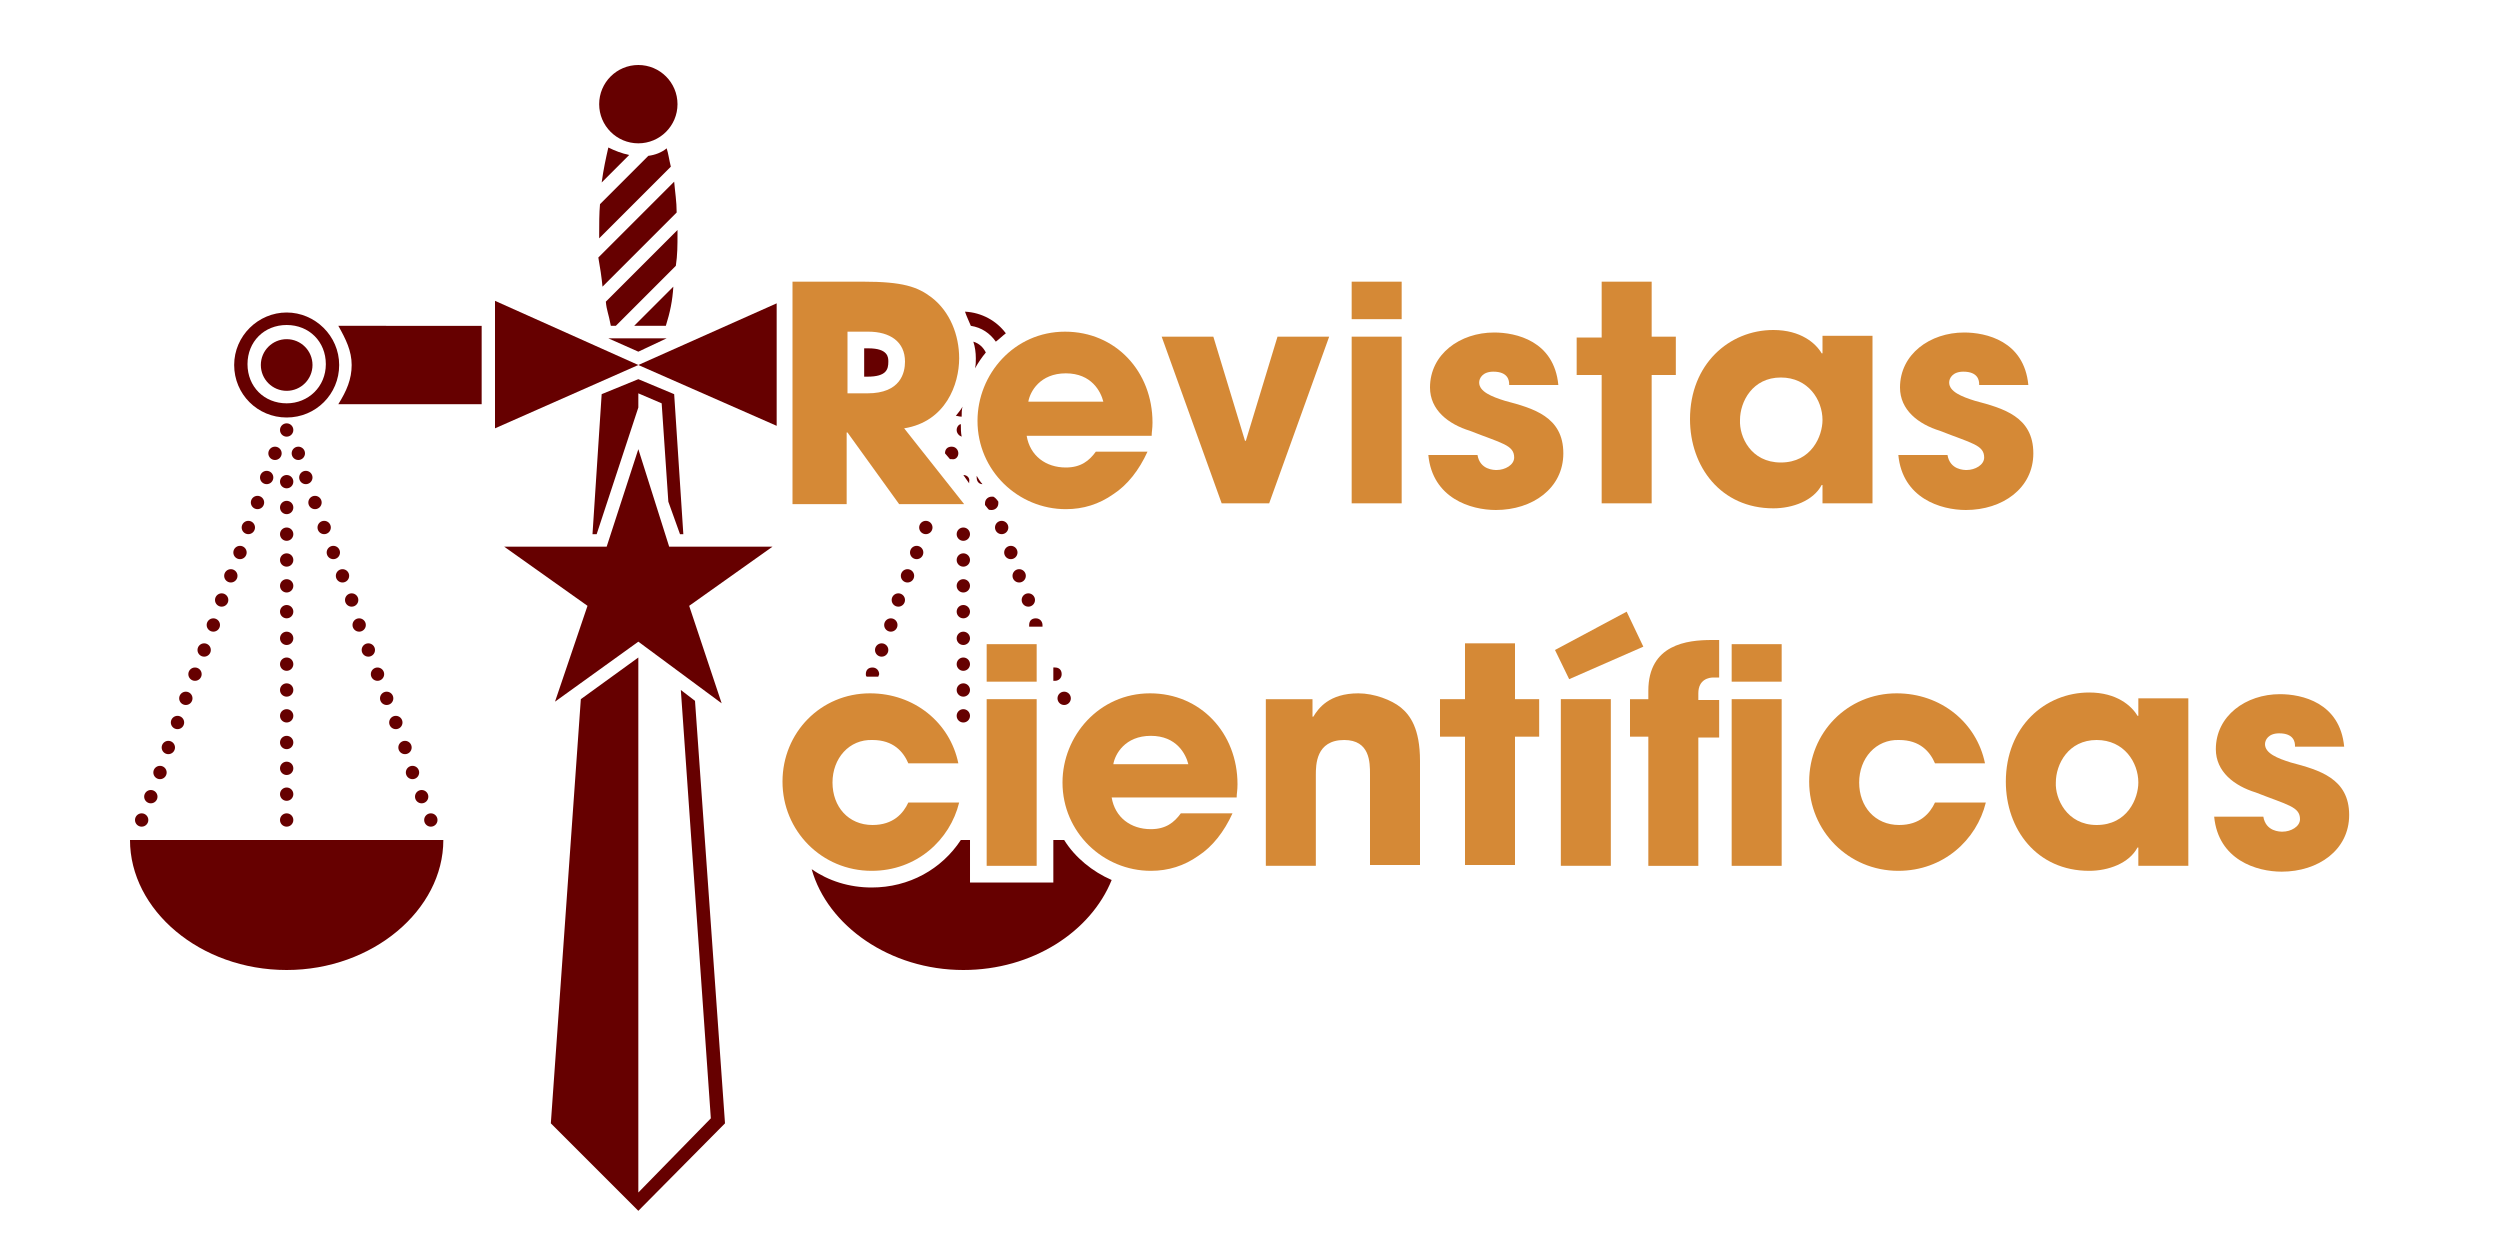 <?xml version="1.0" encoding="utf-8"?>
<!-- Generator: Adobe Illustrator 18.1.1, SVG Export Plug-In . SVG Version: 6.00 Build 0)  -->
<svg version="1.1" xmlns="http://www.w3.org/2000/svg" xmlns:xlink="http://www.w3.org/1999/xlink" x="0px" y="0px"
	 viewBox="0 0 300 150" enable-background="new 0 0 300 150" xml:space="preserve">
<g id="icon">
	<g>
		<g>
			<circle fill="#660000" cx="34.4" cy="98.4" r="0.8"/>
			<circle fill="#660000" cx="34.4" cy="95.3" r="0.8"/>
			<circle fill="#660000" cx="34.4" cy="92.2" r="0.8"/>
			<circle fill="#660000" cx="34.4" cy="89.1" r="0.8"/>
			<circle fill="#660000" cx="34.4" cy="85.9" r="0.8"/>
			<circle fill="#660000" cx="34.4" cy="82.8" r="0.8"/>
			<circle fill="#660000" cx="34.4" cy="79.7" r="0.8"/>
			<circle fill="#660000" cx="34.4" cy="76.6" r="0.8"/>
			<circle fill="#660000" cx="34.4" cy="73.4" r="0.8"/>
			<circle fill="#660000" cx="34.4" cy="70.3" r="0.8"/>
			<circle fill="#660000" cx="34.4" cy="67.2" r="0.8"/>
			<circle fill="#660000" cx="34.4" cy="64.1" r="0.8"/>
			<circle fill="#660000" cx="34.4" cy="60.9" r="0.8"/>
			<circle fill="#660000" cx="34.4" cy="57.8" r="0.8"/>
			<circle fill="#660000" cx="34.4" cy="51.6" r="0.8"/>
			<circle fill="#660000" cx="51.7" cy="98.4" r="0.8"/>
			<circle fill="#660000" cx="50.6" cy="95.6" r="0.8"/>
			<circle fill="#660000" cx="49.5" cy="92.7" r="0.8"/>
			<circle fill="#660000" cx="48.6" cy="89.7" r="0.8"/>
			<circle fill="#660000" cx="47.5" cy="86.7" r="0.8"/>
			<circle fill="#660000" cx="46.4" cy="83.8" r="0.8"/>
			<circle fill="#660000" cx="45.3" cy="80.9" r="0.8"/>
			<circle fill="#660000" cx="44.2" cy="78" r="0.8"/>
			<circle fill="#660000" cx="43.1" cy="75" r="0.8"/>
			<circle fill="#660000" cx="42.2" cy="72" r="0.8"/>
			<circle fill="#660000" cx="41.1" cy="69.1" r="0.8"/>
			<circle fill="#660000" cx="40" cy="66.3" r="0.8"/>
			<circle fill="#660000" cx="38.9" cy="63.3" r="0.8"/>
			<circle fill="#660000" cx="37.8" cy="60.3" r="0.8"/>
			<circle fill="#660000" cx="36.7" cy="57.3" r="0.8"/>
			<circle fill="#660000" cx="35.8" cy="54.4" r="0.8"/>
			<circle fill="#660000" cx="17" cy="98.4" r="0.8"/>
			<circle fill="#660000" cx="18.1" cy="95.6" r="0.8"/>
			<circle fill="#660000" cx="19.2" cy="92.7" r="0.8"/>
			<circle fill="#660000" cx="20.2" cy="89.7" r="0.8"/>
			<circle fill="#660000" cx="21.3" cy="86.7" r="0.8"/>
			<circle fill="#660000" cx="22.3" cy="83.8" r="0.8"/>
			<circle fill="#660000" cx="23.4" cy="80.9" r="0.8"/>
			<circle fill="#660000" cx="24.5" cy="78" r="0.8"/>
			<circle fill="#660000" cx="25.6" cy="75" r="0.8"/>
			<circle fill="#660000" cx="26.6" cy="72" r="0.8"/>
			<circle fill="#660000" cx="27.7" cy="69.1" r="0.8"/>
			<circle fill="#660000" cx="28.8" cy="66.3" r="0.8"/>
			<circle fill="#660000" cx="29.8" cy="63.3" r="0.8"/>
			<circle fill="#660000" cx="30.9" cy="60.3" r="0.8"/>
			<circle fill="#660000" cx="32" cy="57.3" r="0.8"/>
			<circle fill="#660000" cx="33" cy="54.4" r="0.8"/>
			<path fill="#660000" d="M15.6,100.8c0,8.4,8.4,15.6,18.8,15.6l0,0c10.3,0,18.8-7.2,18.8-15.6l0,0H15.6z"/>
			<circle fill="#660000" cx="34.4" cy="43.8" r="3.1"/>
			<path fill="#660000" d="M34.4,37.5c-3.4,0-6.3,2.8-6.3,6.3s2.8,6.3,6.3,6.3s6.3-2.8,6.3-6.3S37.8,37.5,34.4,37.5z M34.4,48.4
				c-2.7,0-4.7-2-4.7-4.7s2-4.7,4.7-4.7s4.7,2,4.7,4.7S37,48.4,34.4,48.4z"/>
		</g>
		<g>
			<circle fill="#660000" cx="115.6" cy="85.9" r="0.8"/>
			<circle fill="#660000" cx="115.6" cy="82.8" r="0.8"/>
			<circle fill="#660000" cx="115.6" cy="79.7" r="0.8"/>
			<circle fill="#660000" cx="115.6" cy="76.6" r="0.8"/>
			<circle fill="#660000" cx="115.6" cy="73.4" r="0.8"/>
			<circle fill="#660000" cx="115.6" cy="70.3" r="0.8"/>
			<circle fill="#660000" cx="115.6" cy="67.2" r="0.8"/>
			<circle fill="#660000" cx="115.6" cy="64.1" r="0.8"/>
			<circle fill="#660000" cx="127.7" cy="83.8" r="0.8"/>
			<circle fill="#660000" cx="123.4" cy="72" r="0.8"/>
			<circle fill="#660000" cx="122.3" cy="69.1" r="0.8"/>
			<circle fill="#660000" cx="121.3" cy="66.3" r="0.8"/>
			<circle fill="#660000" cx="120.2" cy="63.3" r="0.8"/>
			<circle fill="#660000" cx="105.8" cy="78" r="0.8"/>
			<circle fill="#660000" cx="106.9" cy="75" r="0.8"/>
			<circle fill="#660000" cx="107.8" cy="72" r="0.8"/>
			<circle fill="#660000" cx="108.9" cy="69.1" r="0.8"/>
			<circle fill="#660000" cx="110" cy="66.3" r="0.8"/>
			<circle fill="#660000" cx="111.1" cy="63.3" r="0.8"/>
			<g>
				<path fill="#660000" d="M115.5,48.8c-0.2,0.4-0.5,0.7-0.8,1.1c0.2,0,0.4,0.1,0.7,0.1C115.4,49.6,115.4,49.2,115.5,48.8z"/>
				<path fill="#660000" d="M116.5,39.1c1.3,0.2,2.3,0.9,3,1.9c0.4-0.3,0.8-0.7,1.2-1c-1.1-1.5-2.9-2.5-4.9-2.6
					C116,38,116.3,38.6,116.5,39.1z"/>
			</g>
			<path fill="#660000" d="M117.1,43c0,0.4,0,0.8-0.1,1.2c0.4-0.7,0.8-1.3,1.3-1.9c-0.3-0.6-0.8-1.1-1.5-1.3
				C117,41.6,117.1,42.3,117.1,43z"/>
			<path fill="#660000" d="M115,54.4c0-0.4-0.3-0.8-0.8-0.8s-0.8,0.3-0.8,0.8c0,0,0,0,0,0l0.6,0.7c0.1,0,0.1,0,0.2,0
				C114.7,55.2,115,54.8,115,54.4z"/>
			<path fill="#660000" d="M115.6,57C115.6,57,115.6,57,115.6,57l0.7,1c0-0.1,0-0.2,0-0.2C116.4,57.4,116.1,57,115.6,57z"/>
			<path fill="#660000" d="M119.2,59.6c-0.1,0-0.1,0-0.2,0c-0.4,0-0.8,0.3-0.8,0.8c0,0.1,0,0.1,0,0.2l0.4,0.5
				c0.1,0.1,0.2,0.1,0.4,0.1c0.4,0,0.8-0.3,0.8-0.8c0-0.1,0-0.2,0-0.2C119.6,59.9,119.4,59.7,119.2,59.6z"/>
			<path fill="#660000" d="M117.9,58.1c-0.3-0.3-0.5-0.7-0.7-1c0,0.1,0,0.2,0,0.2C117.2,57.8,117.5,58.1,117.9,58.1z"/>
			<path fill="#660000" d="M114.8,51.6c0,0.4,0.3,0.7,0.6,0.8c-0.1-0.5-0.1-1-0.1-1.5C115.1,50.9,114.8,51.2,114.8,51.6z"/>
			<path fill="#660000" d="M127.7,100.8h-1.3v5.1h-10v-5.1h-1.1c-2.3,3.5-6.2,5.7-10.7,5.7c-2.7,0-5.2-0.8-7.2-2.2
				c1.9,6.8,9.4,12.1,18.2,12.1c8.3,0,15.3-4.6,17.8-10.8C131.1,104.6,129,102.9,127.7,100.8z"/>
			<path fill="#660000" d="M125.1,75.2c0-0.1,0-0.1,0-0.2c0-0.4-0.3-0.8-0.8-0.8s-0.8,0.3-0.8,0.8c0,0.1,0,0.1,0,0.2H125.1z"/>
			<path fill="#660000" d="M126.4,81.7c0.1,0,0.1,0,0.2,0c0.4,0,0.8-0.3,0.8-0.8s-0.3-0.8-0.8-0.8c-0.1,0-0.1,0-0.2,0V81.7z"/>
			<path fill="#660000" d="M104.5,81.2c0.3,0,0.6,0,0.9,0c0-0.1,0.1-0.2,0.1-0.3c0-0.4-0.3-0.8-0.8-0.8s-0.8,0.3-0.8,0.8
				c0,0.1,0,0.2,0.1,0.3C104.1,81.2,104.3,81.2,104.5,81.2z"/>
		</g>
		<polygon fill="#660000" points="59.4,51.4 76.6,43.8 59.4,36.1 		"/>
		<polygon fill="#660000" points="76.6,42.2 80,40.6 73,40.6 		"/>
		<path fill="#660000" d="M40.6,39.1c0.9,1.6,1.6,3,1.6,4.7s-0.6,3.1-1.6,4.7h17.2v-9.4H40.6z"/>
		<circle fill="#660000" cx="76.6" cy="12.5" r="4.7"/>
		<g>
			<path fill="#660000" d="M71.9,28.1c0,0.2,0,0.3,0,0.5l8.6-8.6c-0.2-0.8-0.3-1.6-0.5-2.2c-0.6,0.5-1.4,0.8-2.2,0.9L72,24.5
				C71.9,25.6,71.9,26.9,71.9,28.1z"/>
			<path fill="#660000" d="M73.3,39.1h0.6l7.2-7.2c0.2-1.3,0.2-2.5,0.2-3.8c0-0.2,0-0.3,0-0.5l-8.6,8.6C72.8,37.3,73,37.5,73.3,39.1
				z"/>
			<path fill="#660000" d="M72.3,34.4l8.9-8.9c0-1.3-0.2-2.5-0.3-3.7l-9.1,9.1C72,32,72.2,33.3,72.3,34.4z"/>
			<path fill="#660000" d="M76.1,39.1h3.8c0.5-1.6,0.8-3,0.9-4.7L76.1,39.1z"/>
			<path fill="#660000" d="M75.5,18.6c-0.9-0.2-1.7-0.5-2.5-0.9c-0.3,1.3-0.6,2.7-0.8,4.2L75.5,18.6z"/>
		</g>
		<g>
			<polygon fill="#660000" points="83.4,84.1 81.7,82.8 85.3,134.2 76.6,143.1 76.6,78.9 69.7,83.9 66.1,134.8 76.6,145.3 87,134.8 
							"/>
			<polygon fill="#660000" points="76.6,48.9 76.6,47.2 79.4,48.4 80.2,60.2 81.6,64.1 82,64.1 80.9,47.3 76.6,45.5 72.2,47.3 
				71.1,64.1 71.6,64.1 			"/>
		</g>
		<polygon fill="#660000" points="76.6,53.9 80.3,65.6 92.7,65.6 82.7,72.7 86.6,84.4 76.6,77 66.6,84.2 70.5,72.7 60.5,65.6 
			72.8,65.6 		"/>
		<polygon fill="#660000" points="93.2,36.4 76.6,43.8 93.2,51.1 		"/>
		<path fill="#660000" d="M103.7,41.8v3.4h0.4c2.3,0,2.5-0.9,2.5-1.8c0-0.5,0-1.6-2.4-1.6H103.7z"/>
	</g>
</g>
<g id="text">
	<path display="none" fill-rule="evenodd" clip-rule="evenodd" fill="#F7B731" d="M263.9,95.7v-2.9c0.7,1.1,1.7,2,2.9,2.7
		C265.9,95.5,264.8,95.4,263.9,95.7z M251,90.9l3.1,2.7l-3.1,2.8l-3.1-2.7L251,90.9z M227.2,96.5l-2.2-2.8l2.1-2.8
		c5.3,3.3,4.3,2.7,10.9,2.7l0,0.5C231.5,94,232.5,93.4,227.2,96.5z M116.1,88.2c-5.5-11.8-24-7.8-24,5.4c0,13.3,18.3,17.3,24,5.5
		v5.1l2,2h5.9l2-2v-5c4,9.9,18.8,8.4,23.1-0.4l0,5.4l2,2h5.9l2-2c-0.1-4.7-0.2-10.2,1.9-14.5c1.8,4.4,1.9,9.7,1.3,14.3l2,2.3h5.9
		l2-2c0.3-3.1-1.2-14.5,1.1-14.5l0,14.5l2,2h5.9l2-2V89.8c0.7,0.2,1.5-0.1,2.1-0.5l0,14.9l2,2h5.9l2-2V89.8h0.1l0,14.5l2,2h5.9l2-2
		V89.8l1.1-0.1l0,14.6l2,2h5.9l2-2v-5.7c3.9,10,19.2,9.8,23.3,0.1c3.8,6.9,7.2,10,14.8,5.8l2,1.8h5.9l2-2v-3.2
		c7.7,12.6,27.7,0.5,15.4-9.8l0.9,0l2-2.2c-0.8-8.3-14.6-10.7-18.4-3.4v-1.9l-2-2h-5.9l-1.8,1.1c-7.4-3.9-11.6-1.7-15,5.9
		c-4-9.9-19.4-10.1-23.4-0.1V77.1l-2-2c-3.7,0-12.6-0.2-15.7,1.5l-1.5-3.2l-2.7-0.9l-8.8,4.5l-0.9,2.7l1.1,2.3l-0.1,0.1
		c-0.7-0.3-1.6-1.2-2.5-0.9v-4l-2-2h-5.9l-2,2l0,4h-1l-2,2v1.8c-2.7-4.1-7.6-4.1-11.8-2.6l-1.8-1.1h-5.5l-2,2l0,5.5
		c-4.1-10-19.5-9.5-23.1,0.6v-12l-2-2h-5.9l-2,2V88.2z M104.2,96.5l-2.2-2.8l2.1-2.8c3.2,2,13.5,3.1,10.9,3.1H109
		C107.4,94,105.5,95.8,104.2,96.5z M226.9,52.5v-2.8c0.7,1.1,1.7,2,2.8,2.7C228.9,52.3,227.8,52.2,226.9,52.5z M214,47.7l3.1,2.7
		l-3.1,2.8l-3.1-2.7L214,47.7z M170.9,52.5v-2.8c0.7,1.1,1.7,2,2.8,2.7C172.9,52.3,171.8,52.2,170.9,52.5z M150.9,46.3l-1.8-7
		l-1.9-1.5h-6.1l-1.9,2.6l7.1,21.1l1.9,1.4h5.7l1.9-1.4l5.4-15.9l0,15.2l2,2h5.9l2-2v-3.2c7.6,12.5,27.7,0.6,15.4-9.8l0.9,0l1.9-1.5
		h0.8l0,14.5l2,2h5.9l2-2V46.6c0.7,0.2,1.6-0.2,2.2-0.5c-2.6,9.7,3.9,21.1,14.9,15.3l2,1.8h5.9l2-2v-3.2c7.6,12.5,27.7,0.6,15.4-9.8
		l0.9,0l2-2.2c-0.8-8.3-14.6-10.7-18.4-3.4v-1.9l-2-2h-5.9l-1.8,1.1c-7-3.6-10.9-2.3-14.5,4.9c0.3-1.4,0-3.3,0-4.7l-2-2h-0.9v-4
		l-2-2h-5.9l-2,2l0,4h-1l-2,2v1.3c-4.1-4.1-13.2-4.4-16.2,1.3v-8.6l-2-2h-5.9l-2,2l0,4h-6.3l-1.9,1.5L150.9,46.3z M140.3,54.2
		c5.7-18.4-24.3-22.9-24.3-2.9C116.1,65.6,136.4,66.9,140.3,54.2z M103.9,58.2l3.1,4.7h12.8l-2.7-2.9l-5.1-7.2
		c4.6-3.7,4.3-6.5,4.3-9.5c0-13.3-15.5-10.3-22.2-10.3c-0.2,0-0.1,30.2-0.1,30.2h9.9V58.2z M106.3,42.8l0.7,0.8
		c-0.3,1.1-2.1,1.5-3.1,1.7v-3.3L106.3,42.8z"/>
	<g>
		<path fill="#D58936" d="M115.1,96.3c-1.1,4.5-5.1,8.2-10.5,8.2c-6,0-10.7-4.8-10.7-10.7c0-5.9,4.6-10.6,10.5-10.6
			c5.3,0,9.6,3.5,10.6,8.4h-6c-0.6-1.4-1.8-2.8-4.3-2.8c-2.8-0.1-4.8,2.2-4.8,5.1c0,2.9,1.9,5.1,4.8,5.1c2.5,0,3.7-1.4,4.3-2.7
			H115.1z"/>
		<path fill="#D58936" d="M124.4,81.8h-6v-4.5h6V81.8z M124.4,103.9h-6v-20h6V103.9z"/>
		<path fill="#D58936" d="M147.9,97.6c-1,2.2-2.4,4-4.1,5.1c-1.7,1.2-3.6,1.8-5.7,1.8c-5.7,0-10.6-4.6-10.6-10.6
			c0-5.6,4.4-10.7,10.5-10.7c6.1,0,10.5,4.8,10.5,10.9c0,0.8-0.1,1.1-0.1,1.6h-15c0.4,2.4,2.3,3.8,4.7,3.8c1.8,0,2.8-0.8,3.6-1.9
			H147.9z M142.6,91.7c-0.3-1.2-1.4-3.4-4.5-3.4c-3.1,0-4.3,2.2-4.5,3.4H142.6z"/>
		<path fill="#D58936" d="M151.9,83.9h5.6V86h0.1c0.6-1,1.9-2.8,5.4-2.8c1.9,0,4,0.8,5.1,1.7c1.1,0.9,2.3,2.5,2.3,6.4v12.5h-6V92.9
			c0-1.4,0-4.1-3.1-4.1c-3.4,0-3.4,3-3.4,4.2v10.9h-6V83.9z"/>
		<path fill="#D58936" d="M181.8,83.9h2.9v4.5h-2.9v15.4h-6V88.4h-3v-4.5h3v-6.7h6V83.9z"/>
		<path fill="#D58936" d="M197.2,77.6l-8.9,3.9l-1.7-3.5l8.6-4.6L197.2,77.6z M193.3,103.9h-6v-20h6V103.9z"/>
		<path fill="#D58936" d="M197.8,88.4h-2.2v-4.5h2.2v-1c0-5.6,4.7-6.1,7.6-6.1h0.9v4.5h-0.7c-0.5,0-1.8,0.2-1.8,1.9v0.8h2.5v4.5
			h-2.5v15.4h-6V88.4z"/>
		<path fill="#D58936" d="M213.8,81.8h-6v-4.5h6V81.8z M213.8,103.9h-6v-20h6V103.9z"/>
		<path fill="#D58936" d="M238.3,96.3c-1.1,4.5-5.1,8.2-10.5,8.2c-6,0-10.7-4.8-10.7-10.7c0-5.9,4.6-10.6,10.5-10.6
			c5.3,0,9.6,3.5,10.6,8.4h-6c-0.6-1.4-1.8-2.8-4.3-2.8c-2.8-0.1-4.8,2.2-4.8,5.1c0,2.9,1.9,5.1,4.8,5.1c2.5,0,3.7-1.4,4.3-2.7
			H238.3z"/>
		<path fill="#D58936" d="M262.6,103.9h-6v-2.2h-0.1c-1,1.9-3.5,2.8-5.8,2.8c-6.3,0-10-5-10-10.7c0-6.6,4.7-10.7,10-10.7
			c3.3,0,5.1,1.6,5.8,2.8h0.1v-2.1h6V103.9z M251.6,99c3.7,0,5-3.2,5-5.1c0-2.4-1.7-5.1-5-5.1c-3.4,0-4.9,2.9-4.9,5.1
			C246.6,95.8,248,99,251.6,99z"/>
		<path fill="#D58936" d="M275.4,89.5c0-0.4-0.1-1.5-1.9-1.5c-1.3,0-1.7,0.8-1.7,1.3c0,1.1,1.5,1.7,3.1,2.2c3.4,0.9,7,1.9,7,6.3
			c0,4.2-3.7,6.8-8.1,6.8c-3,0-7.6-1.4-8.1-6.6h5.9c0.3,1.8,2,1.8,2.3,1.8c1,0,2.1-0.6,2.1-1.5c0-1.5-1.5-1.7-5.3-3.2
			c-2.6-0.8-4.8-2.5-4.8-5.2c0-4,3.6-6.6,7.7-6.6c2.6,0,7.2,1,7.7,6.3H275.4z"/>
	</g>
	<path fill="#D58936" d="M95.2,33.8h8.4c4.7,0,6.5,0.6,8.2,1.9c2.2,1.7,3.3,4.5,3.3,7.3c0,3.1-1.6,7.6-6.6,8.4l7.2,9.1h-7.8
		l-6.2-8.6h-0.1v8.6h-6.5V33.8z M101.7,47.2h2.4c4,0,4.5-2.5,4.5-3.8c0-2.4-1.8-3.6-4.4-3.6h-2.5V47.2z"/>
	<path fill="#D58936" d="M137.7,54.2c-1,2.2-2.4,4-4.1,5.1c-1.7,1.2-3.6,1.8-5.7,1.8c-5.7,0-10.6-4.6-10.6-10.6
		c0-5.6,4.4-10.7,10.5-10.7c6.1,0,10.5,4.8,10.5,10.9c0,0.8-0.1,1.1-0.1,1.6h-15c0.4,2.4,2.3,3.8,4.7,3.8c1.8,0,2.8-0.8,3.6-1.9
		H137.7z M132.4,48.2c-0.3-1.2-1.4-3.4-4.5-3.4s-4.3,2.2-4.5,3.4H132.4z"/>
	<path fill="#D58936" d="M152.3,60.4h-5.7l-7.2-20h6.2l3.8,12.5h0.1l3.8-12.5h6.2L152.3,60.4z"/>
	<path fill="#D58936" d="M168.2,38.3h-6v-4.5h6V38.3z M168.2,60.4h-6v-20h6V60.4z"/>
	<path fill="#D58936" d="M181.1,46.1c0-0.4-0.1-1.5-1.9-1.5c-1.3,0-1.7,0.8-1.7,1.3c0,1.1,1.5,1.7,3.1,2.2c3.4,0.9,7,1.9,7,6.3
		c0,4.2-3.7,6.8-8.1,6.8c-3,0-7.6-1.4-8.1-6.6h5.9c0.3,1.8,2,1.8,2.3,1.8c1,0,2.1-0.6,2.1-1.5c0-1.5-1.5-1.7-5.3-3.2
		c-2.6-0.8-4.8-2.5-4.8-5.2c0-4,3.6-6.6,7.7-6.6c2.6,0,7.2,1,7.7,6.3H181.1z"/>
	<path fill="#D58936" d="M198.2,40.4h2.9V45h-2.9v15.4h-6V45h-3v-4.5h3v-6.7h6V40.4z"/>
	<path fill="#D58936" d="M224.7,60.4h-6v-2.2h-0.1c-1,1.9-3.5,2.8-5.8,2.8c-6.3,0-10-5-10-10.7c0-6.6,4.7-10.7,10-10.7
		c3.3,0,5.1,1.6,5.8,2.8h0.1v-2.1h6V60.4z M213.7,55.5c3.7,0,5-3.2,5-5.1c0-2.4-1.7-5.1-5-5.1c-3.4,0-4.9,2.9-4.9,5.1
		C208.7,52.4,210.1,55.5,213.7,55.5z"/>
	<path fill="#D58936" d="M237.5,46.1c0-0.4-0.1-1.5-1.9-1.5c-1.3,0-1.7,0.8-1.7,1.3c0,1.1,1.5,1.7,3.1,2.2c3.4,0.9,7,1.9,7,6.3
		c0,4.2-3.7,6.8-8.1,6.8c-3,0-7.6-1.4-8.1-6.6h5.9c0.3,1.8,2,1.8,2.3,1.8c1,0,2.1-0.6,2.1-1.5c0-1.5-1.5-1.7-5.3-3.2
		c-2.6-0.8-4.8-2.5-4.8-5.2c0-4,3.6-6.6,7.7-6.6c2.6,0,7.2,1,7.7,6.3H237.5z"/>
</g>
</svg>
